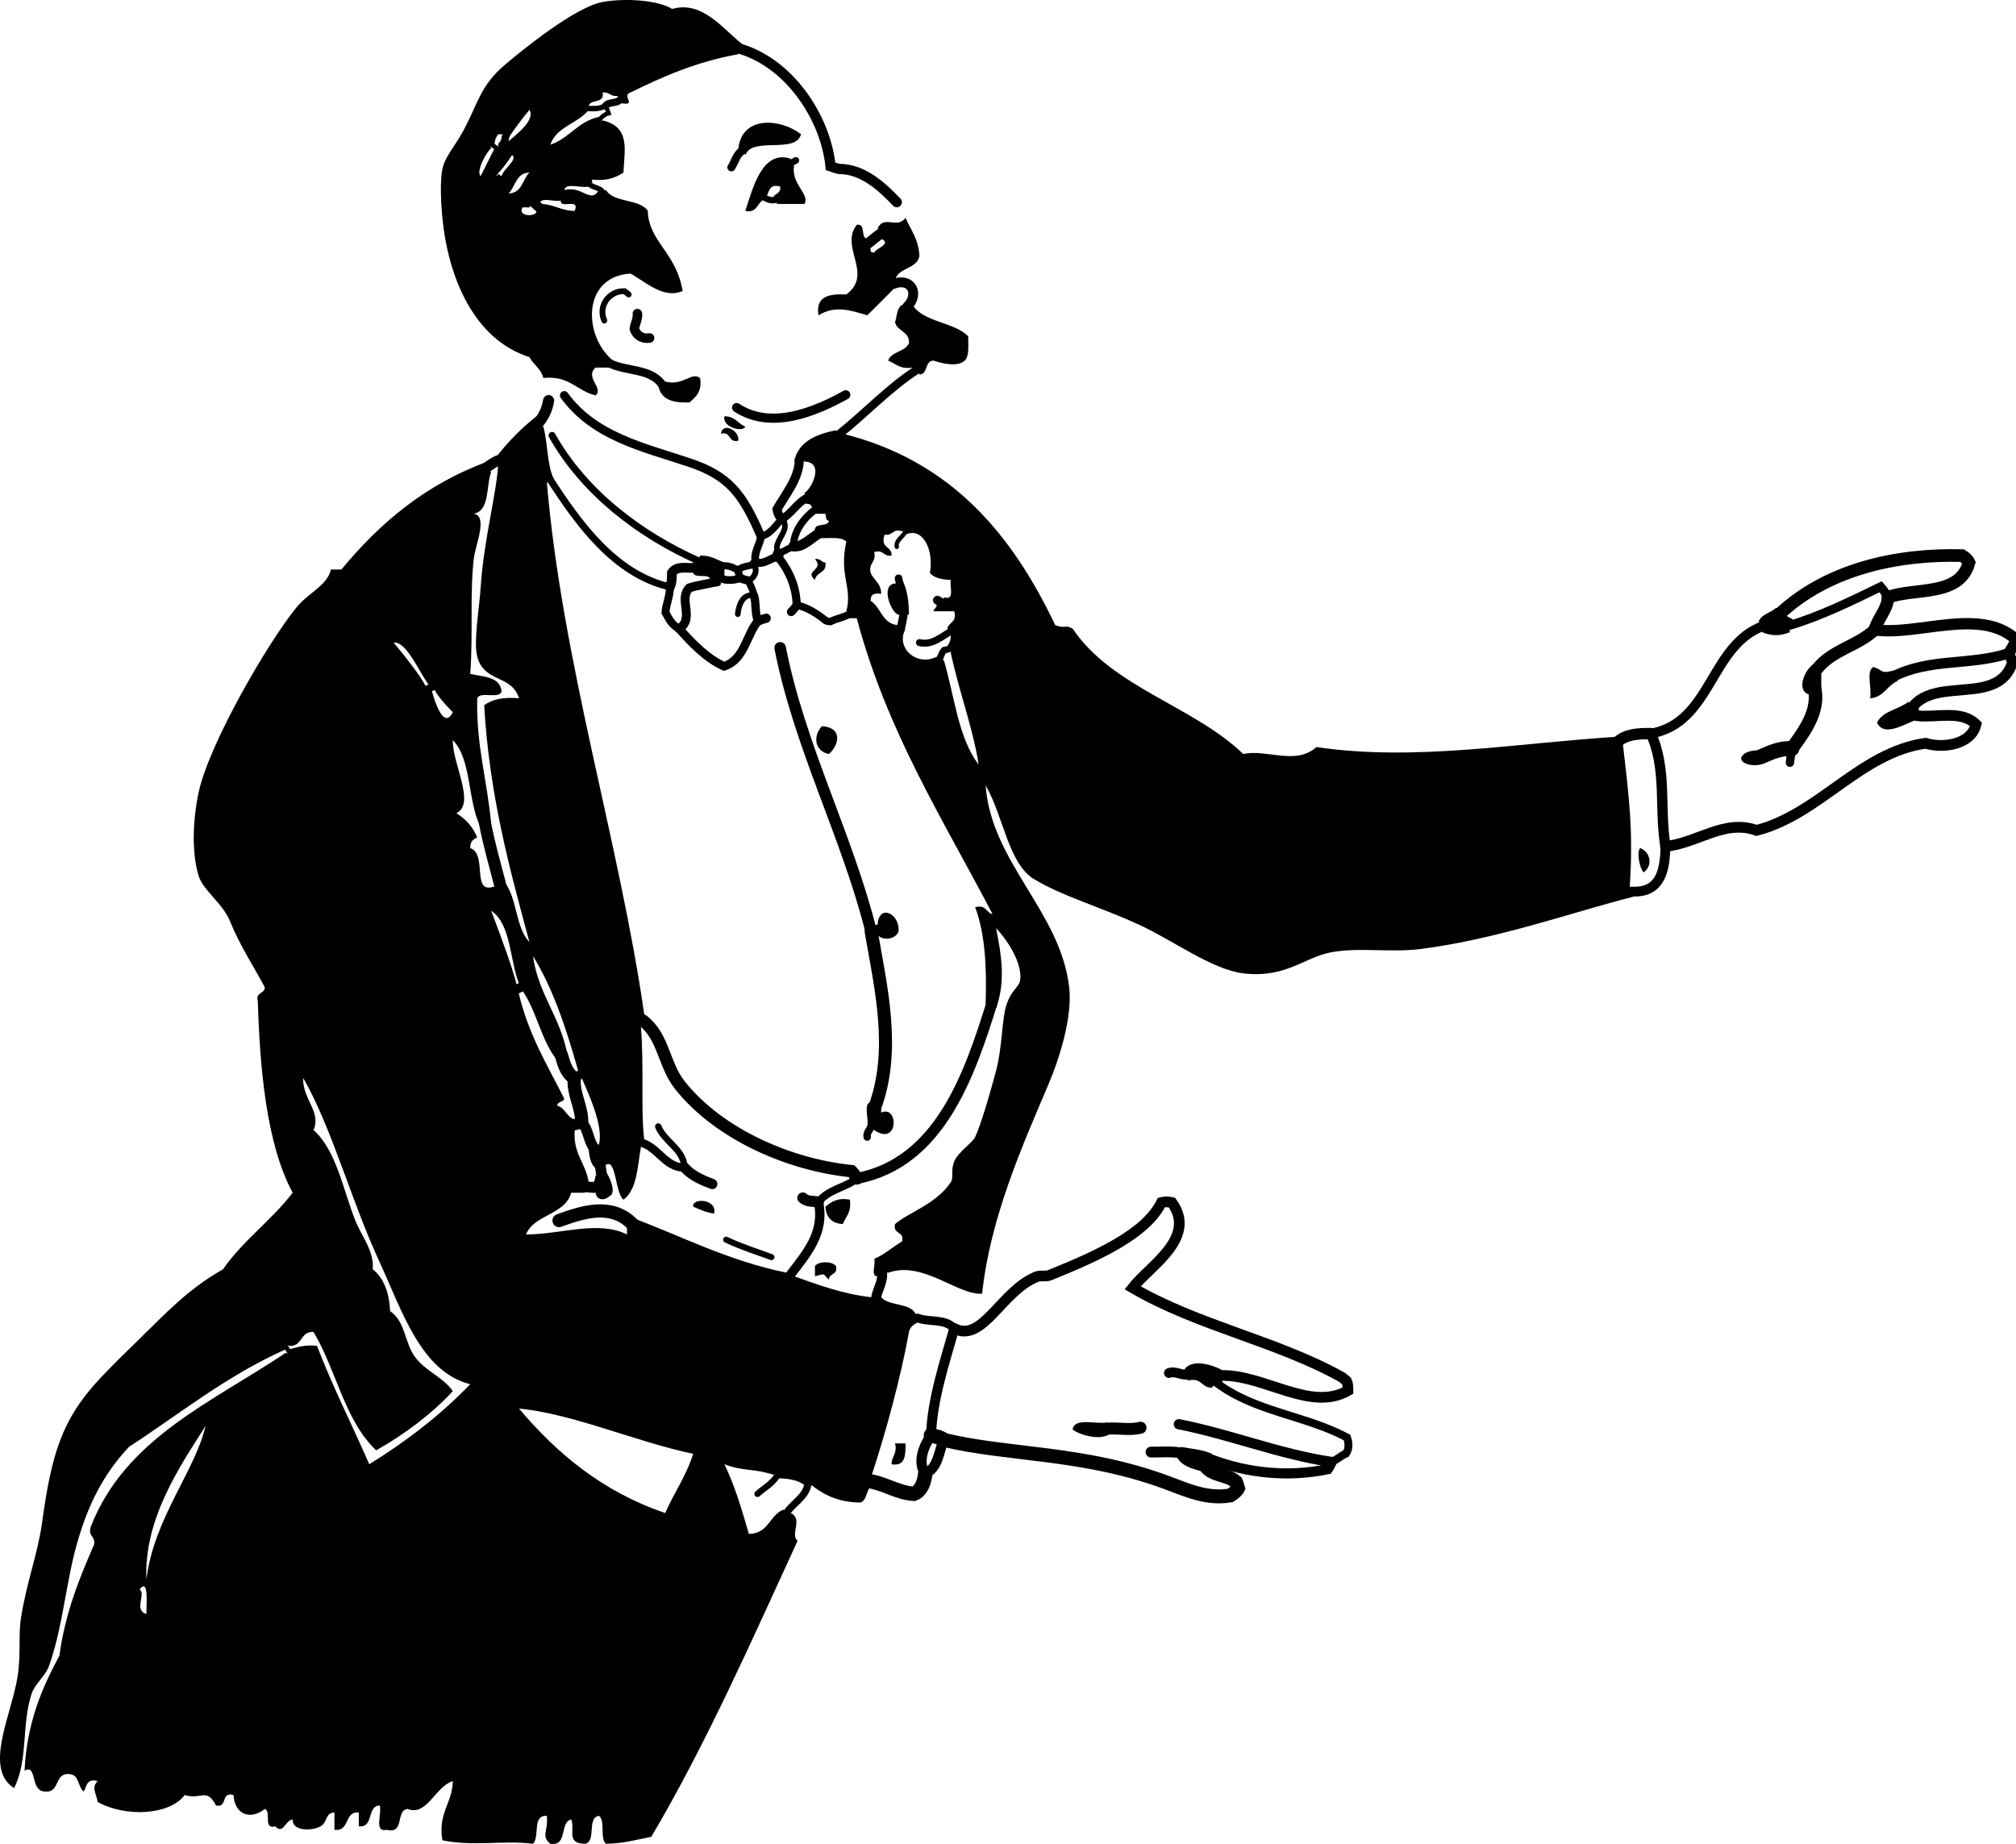 <?xml version="1.0" encoding="utf-8"?>
<!-- Generator: Adobe Illustrator 12.0.1, SVG Export Plug-In . SVG Version: 6.00 Build 51448)  -->
<!DOCTYPE svg PUBLIC "-//W3C//DTD SVG 1.1//EN" "http://www.w3.org/Graphics/SVG/1.1/DTD/svg11.dtd">
<svg  version="1.1" id="Layer_1" xmlns="http://www.w3.org/2000/svg" xmlns:xlink="http://www.w3.org/1999/xlink" width="277.903" height="254.223"
	 viewBox="0 0 277.903 254.223" overflow="visible" enable-background="new 0 0 277.903 254.223" xml:space="preserve">
<g>
	<path fill-rule="evenodd" clip-rule="evenodd" d="M101.783,20.434c0.541-4.581,5.895-4.074,8.64-1.92
		c-0.756,2.764-6.783,0.257-7.68,2.88l-0.24-0.72L101.783,20.434z"/>
	<path fill-rule="evenodd" clip-rule="evenodd" d="M105.143,27.634c-0.827,0.453-0.786,1.774-2.4,1.44
		c1.042-3.181,2.329-8.466,6.24-7.2l-0.24,0.72l0.72,0.24c-0.443,2.562,2.206,3.918,1.44,5.28c-1.28,0-2.56,0-3.84,0l0.24-0.72
		l-0.72-0.24c0.312-0.488,1.104-0.497,0.96-1.44c-1.539-0.419-1.501,0.739-1.92,1.44l-0.72-0.24L105.143,27.634z"/>
	<path fill-rule="evenodd" clip-rule="evenodd" d="M99.863,57.394c1.461-0.021,1.866,1.014,2.88,1.44
		C102.36,59.646,99.525,58.89,99.863,57.394z"/>
	<path fill-rule="evenodd" clip-rule="evenodd" d="M101.783,60.754c-1.478,0.357-0.922-1.318-2.4-0.96
		C99.563,58.19,101.935,59.255,101.783,60.754z"/>
	<path fill-rule="evenodd" clip-rule="evenodd" d="M112.343,77.074c0.775-0.135,0.826,0.454,1.44,0.48
		c0.227,1.507-1.292,1.268-1.44,2.4C110.769,78.661,113.678,78.606,112.343,77.074z"/>
	<path fill-rule="evenodd" clip-rule="evenodd" d="M120.983,127.474c0.153-2.926,3.095-1.535,2.88,0.96
		c-0.35,0.976-2.029,1.375-2.88,0.48l0.24-0.721L120.983,127.474z"/>
	<path fill-rule="evenodd" clip-rule="evenodd" d="M120.583,152.674l0.88-0.24c0,0.32,0,0.64,0,0.96
		c2.444-1.136,2.446,4.739-0.96,2.4l-0.24-0.721l-0.72,0.24c0.285-0.994-0.594-3.153,0.479-3.359L120.583,152.674z"/>
	<path fill-rule="evenodd" clip-rule="evenodd" d="M113.303,100.114c2.837,0.171,2.443,2.528,0.96,3.84
		C112.25,103.542,112.056,101.463,113.303,100.114z"/>
	<path fill-rule="evenodd" clip-rule="evenodd" d="M226.103,116.914c1.481,0.597,1.721,2.452,0.48,3.36
		C225.922,119.531,225.617,117.393,226.103,116.914z"/>
	<path fill-rule="evenodd" clip-rule="evenodd" d="M98.423,167.313c-1.122-0.158-1.983-0.577-2.88-0.96
		C95.438,165.033,98.967,165.361,98.423,167.313z"/>
	<path fill-rule="evenodd" clip-rule="evenodd" d="M115.223,174.514c0.35,1.31-0.954,0.966-0.96,1.92
		c-0.925-0.889-0.379-0.879-1.92-0.48c0-0.479,0-0.96,0-1.439C112.957,173.857,114.609,173.857,115.223,174.514z"/>
	<path fill-rule="evenodd" clip-rule="evenodd" d="M153.143,197.554c-1.229,1.196-4.417,0.28-5.28-0.48
		c0.247-1.673,3.137-0.703,4.801-0.96l-0.24,0.88L153.143,197.554z"/>
	<path fill-rule="evenodd" clip-rule="evenodd" d="M123.383,198.993c0.48,0,0.96,0,1.44,0c0.01,1.61,0,3.2-1.92,2.881
		C122.893,200.743,123.73,200.46,123.383,198.993z"/>
	<path fill-rule="evenodd" clip-rule="evenodd" d="M84.023,50.674c-0.64,0-1.28,0-1.92,0c-1.552,1.381,1.18,2.832,0,3.84
		c-2.59-0.609-3.618-2.782-7.2-2.4c-0.315-1.285-1.375-1.825-1.92-2.88c-7.644-2.424-11.202-10.974-12-19.2
		c-0.168-1.729-0.37-4.861,0-6.72c0.341-1.719,1.692-3.077,2.88-5.28c2.123-3.937,2.308-6.177,5.76-9.12
		c2.36-2.012,9.694-7.963,13.44-8.64c3.188-0.577,7.685-0.236,9.6,0.96c4.163-1.208,7.042,2.824,9.6,4.8l-0.72,0.56l0.24,0.88
		c-5.712,1.008-10.37,3.071-14.88,5.28c-1.32,0.429,1.118,1.948-1.44,1.44l0.24-0.72l-0.72-0.24c-0.861,0.061-1.013-0.587-1.92-0.48
		c0.355,1.635-1.769,0.791-1.92,1.92l-0.72,0.24l0.72,0.24c-1.467,1.893-4.441,2.279-5.28,4.8c2.632-0.888,3.808-3.231,6.72-3.84
		l-0.24,0.72l0.72-0.24c3.907,0.932,2.998,4.109,2.88,7.2c-1.068,0.692-2.315,1.205-4.32,0.96c0,0.16,0,0.32,0,0.48l-0.72-0.24
		l0.24,0.72c-0.994,0.286-3.153-0.593-3.36,0.48l-0.72,0.56l0.24,0.88c-0.844,0.276-2.82-0.58-2.88,0.48l-0.88-0.24l-0.56,0.72
		c-0.32,0-0.64,0-0.96,0c-0.769,1.337,2.073,1.327,1.92,0.48l0.72-0.24l-0.24-0.72c1.919,0.001,2.881,0.959,4.8,0.96
		c0.769-1.889-2.073-0.167-1.92-1.44l0.72-0.56l-0.24-0.88c2.557-0.639,3.59,1.986,4.8,0l0.48,0.24l0.48-0.24
		c1.056,1.824,4.602,1.158,5.76,2.88c0.095,4.229,3.908,5.702,4.8,11.04c-2.626,1.194-5.243-1.365-7.2-2.4
		c-6.752,0.448-6.486,8.67-2.4,12l-0.72,0.24L84.023,50.674z M70.103,19.474c1.132-0.964,3.729-2.969,2.88-4.32
		c-1.032,1.208-1.971,2.509-2.88,3.84l-0.24-0.72l-0.72,0.24c-0.16,0-0.32,0-0.48,0c-0.254,0.386-0.5,0.779-0.48,1.44l-0.72-0.24
		l0.24,0.72c-0.779,0.689-2.121,3.283-1.44,3.84c0.631-1.289,1.289-2.551,1.92-3.84l0.72,0.24l-0.24-0.72
		c0.091-0.389,0.482-0.478,0.48-0.96l0.48,0.24L70.103,19.474z M69.143,24.274c0.215-0.943,2.35-2.399,1.44-2.88
		c-1.92,2.88-2.64,3.12-2.64,3.12l0.24,0.72l0.72-0.24l-0.24-0.72C68.663,24.274,68.056,23.616,69.143,24.274z M70.103,26.674
		c1.875-0.046,1.9-1.94,2.88-2.88C71.109,23.839,71.083,25.734,70.103,26.674z"/>
	<path fill-rule="evenodd" clip-rule="evenodd" d="M91.463,53.314l0.24-0.72c2.427,0.701,3.631-1.408,4.8-0.48
		c0.307,1.907-0.609,2.591-1.44,3.36c-2.362,0.123-4.055-0.425-4.32-2.4L91.463,53.314z"/>
	<path fill-rule="evenodd" clip-rule="evenodd" d="M120.983,31.474c0.872-1.877,2.688,0.158,3.84-1.44
		c0.729,1.671,1.823,2.978,1.92,5.28c-0.386,1.854-2.976,1.504-3.36,3.36l-0.24,0.48l0.24,0.48c-1.261,1.299-2.542,2.579-3.84,3.84
		c-2.401-0.753-4.512-1.375-6.72,0c-0.427-2.667,1.503-2.976,3.84-2.88c3.812-2.825-0.97-6.497,1.44-9.6
		c1.326-0.206,0.451,1.79,1.44,1.92l-0.24,0.88l0.72,0.56c-0.088,0.408,0.188,0.453,0.48,0.48c0.144-0.565,2.542-1.205,0.96-1.92
		l0.24-0.88L120.983,31.474z"/>
	<path fill-rule="evenodd" clip-rule="evenodd" d="M125.063,42.274l0.72-0.24c1.569,2.431,5.674,2.326,7.68,4.32
		c-0.005,1.275,0.181,2.741-0.48,3.36c-1.003,0.946-3.188,0.367-4.32,0c-1.233,0.046-0.686,1.874-1.92,1.92l-0.24-0.72l-0.72-0.24
		c-1.723,0.283-2.322-0.558-3.36-0.96c0.469-1.291,2.339-1.181,2.88-2.4c0.085-1.686-1.621-1.579-1.92-2.88
		c0.265-0.854,0.247-1.993,0.96-2.4L125.063,42.274z"/>
	<path fill-rule="evenodd" clip-rule="evenodd" d="M115.463,60.034l0.72-0.24c14.86,3.7,23.313,13.806,29.28,26.4
		c1.507,0.543,1.268-0.138,2.399,0.48c5.481,8.119,16.583,10.617,23.521,17.28c3.211-0.721,7.208,1.621,10.08-0.96
		c13.646,2.02,27.606-0.57,41.76-1.44l-0.24,0.72l0.72,0.24c0.893,7.723,1.453,12.063,0.96,19.68l0.24,0.72l0.24,0.72
		c-8.164,2.042-18.512,5.814-29.28,7.2c-4.162,0.535-8.636-0.281-12.479,0.479c-3.646,0.722-6.192,3.576-12,2.88
		c-4.325-0.519-9.738-4.594-14.4-6.72c-5.716-2.606-10.357-3.839-14.399-6.24c-3.588-2.131-4.243-8.686-6.72-12.96
		c0.771,10.626,10.333,17.418,11.52,27.84c0.455,3.992-1.229,9.546-2.88,13.44c-3.45,8.134-8.019,18.283-9.12,28.8
		c-3.359,0.259-8.146-4.607-12.96-2.88l-0.88-0.24l-0.56,0.72c-1.041,0.081-0.218-1.702-0.48-2.399
		c1.472-0.608,2.525-1.635,3.84-2.4c0.357-1.478-1.317-0.922-0.96-2.399c1.857-1.617,5.636-2.717,7.68-5.761
		c0.438-0.652-0.058-1.563,0.48-2.88c0.541-1.322,2.474-2.504,2.88-3.359c0.84-1.772,2.194-6.548,2.88-9.12
		c0.878-3.293,0.79-7.203,1.44-9.12c0.813-2.397,1.934-2.354,1.92-3.84c-0.023-2.462-1.992-5.272-3.36-6.72
		c0.723,3.644,1.359,7.335,0,11.039l-0.56-0.72l-0.88,0.24c0.181-5.141-0.077-9.843-1.44-13.44c1.531-0.412,1.484,0.755,2.4,0.96
		c-6.802-13.038-14.555-25.125-18.72-40.8c-0.32,0-0.64,0-0.96,0l0.24-0.72l-0.72-0.24c0.883-3.379-1.053-4.867,0-9.6
		c-0.619-0.662-2.085-0.475-3.36-0.48l-0.24-0.72l-0.72-0.24c-0.206-1.326,1.79-0.451,1.92-1.44c-0.467-0.013-0.373-0.588-0.48-0.96
		c-0.48,0-0.96,0-1.44,0l0.24-0.72l-0.72-0.24c-0.013-0.467-0.587-0.372-0.96-0.48l0.24-0.72l-0.24-0.72
		c0.995-0.584,2.788-4.219,0-4.32l-0.72-0.24l-0.72,0.24c0.589-2.771,2.983-3.737,5.76-4.32L115.463,60.034z M124.343,73.234
		c-1.356-0.397-1.244,0.676-2.4,0.48c-0.664,1.943,1.042,1.518,0.96,2.88c-1.157,0.196-1.043-0.876-2.4-0.48
		c0.348,1.468-0.828,1.412-0.48,2.88c0.427,1.014,1.461,1.419,1.44,2.88c-0.963-0.163-1.502,0.098-1.44,0.96
		c1.469,0.931,1.575,3.226,3.84,3.36l0.24,0.72l0.72-0.24c-1.452,2.667,1.636,5.31,4.32,3.84l0.24,0.72l0.72-0.24
		c1.466,4.935,1.995,10.805,4.8,14.4c-0.806-5.105-2.573-9.616-3.84-15.36l0.24-0.72l-0.72-0.24c0.254-0.386,0.501-0.779,0.48-1.44
		l0.24-0.72l-0.72-0.24c0.205-0.916,1.372-0.869,0.96-2.4c-0.96,0-1.92,0-2.88,0c0.091-0.389,0.481-0.479,0.48-0.96h0.96v-0.96
		c1.613,0.493,0.747-1.493,0.96-2.4c-1.229-0.05-2.288-0.271-2.88-0.96c0.601-3.293-1.081-6.417-3.36-5.28v-0.48H124.343z"/>
	<path fill-rule="evenodd" clip-rule="evenodd" d="M243.143,86.274l-0.72-0.56c0.379-1.062,1.679-1.201,2.399-1.92l0.433,0.912
		l1.008,0.048c0.118,0.521,0.954,0.325,0.96,0.96l-0.72,0.56l0.239,0.88c-1.345,0.552-2.495,0.552-3.84,0L243.143,86.274z"/>
	<path fill-rule="evenodd" clip-rule="evenodd" d="M263.623,97.474l0.881-0.24c0,0.32,0,0.64,0,0.96l-0.24,0.48l0.24,0.48
		c-1.565,0.325-4.668,2.691-5.761,0.48c0.769-1.632,2.989-1.811,4.32-2.88L263.623,97.474z"/>
	<path fill-rule="evenodd" clip-rule="evenodd" d="M120.743,179.073l0.72-0.239c1.099,1.3,4.087,0.712,4.8,2.399l0.24,0.48
		l0.24,0.479c-0.413,0.229-1.28,0.56-1.44,1.44c-1.175,6.458-3.247,14.062-5.28,20.16l0.24,0.479l0.24,0.48
		c-1.22,0.22-0.806,2.074-1.92,2.399c-3.01-0.03-5.015-1.065-6.72-2.399l-0.48-0.24l-0.48,0.24c-0.888-0.713-2.281-0.92-3.84-0.96
		l0.24-0.721l-0.72,0.24c-2.8-0.904-4.037-0.418-6.72-1.439c1.409,2.91,2.404,6.235,3.36,9.6c2.727,0.007,2.839-2.601,4.8-3.36
		l0.24,0.721l0.72-0.24c1.784,0.844-0.119,2.879,0.96,3.84c-6.397,13.923-12.617,28.023-20.16,40.8
		c-2.006,0.394-3.864,0.937-6.24,0.96c-0.902-0.698-0.059-3.142-0.96-3.84c-1.741,0.179-0.329,3.511-1.92,3.84
		c-2.698-0.028-1.346-1.925-1.92-3.36c-1.657,0.423-0.427,3.733-2.88,3.36c-1.323-1.11-0.297-1.59-0.48-3.84
		c-2.084-0.164-0.925,2.915-1.92,3.84c-4.147-0.523-8.064,0.421-12.48-0.479c-0.635-3.835,1.366-5.035,1.44-8.16
		c-2.404,0.738-3.592,4.908-6.24,3.84c-1.714,0.205-0.332,3.508-2.88,2.88c-1.825,0.385-0.61-2.27-0.96-3.36
		c-1.837,0.083-0.753,3.087-2.88,2.881c0-0.641,0-1.28,0-1.921c-2.079-0.158-1.182,2.659-3.36,2.4c0-0.8,0-1.6,0-2.4
		c-1.308,0.065-0.927,1.357-1.92,1.921c-1.204,0.683-3.943,0.666-3.84-0.961c-1.115,0.211-1.285,2.12-2.4,0.961
		c-1.74,0.459-0.488-2.072-1.44-2.4c-1.992,1.583-4.157,0.788-4.32-1.92c-1.79-0.511-0.76,1.8-2.4,1.439
		c-1.378-2.543-1.997-0.718-4.32-1.439c-2.059,2.764-8.108,3.113-12,0.96c-0.148-1.122-0.939-1.983,0-2.88
		c-1.539-0.419-1.501,0.738-1.92,1.439c-0.825-0.615-0.595-2.285-1.92-2.399c-2.179-0.259-1.282,2.558-3.36,2.399
		c-2.213,0.026-1.052-3.854-2.88-2.88c0.316-6.563,2.392-11.368,4.8-15.84c0.81-5.91,2.758-10.682,4.8-15.36
		c0.196-1.156-0.876-1.043-0.48-2.399c4.737-12.223,16.734-17.186,26.88-24l0.72,0.24l-0.24-0.721c1.15-0.29,2.19-0.689,3.84-0.479
		c2.167,5.673,4.825,10.854,7.2,16.32c5.137-3.184,9.843-6.798,13.92-11.04c-6.802-1.673-9.439-10.234-12.48-16.801
		c-3.953-8.535-6.595-18.551-10.56-25.439c-0.081,2.972,2.535,4.678,1.44,7.2c3.139,2.795,4.058,8.203,5.76,12.479
		c0.856,2.15,2.614,4.21,2.4,6.72c1.525,1.195,2.262,3.178,2.4,5.761c2.104,1.461,1.997,4.313,3.36,6.239
		c1.445,2.042,3.908,2.814,5.28,4.801c-3.009,3.23-6.586,5.894-10.56,8.159c-4.309-4.011-5.525-11.114-8.64-16.319
		c-1.892-0.133-1.468,2.052-3.36,1.92l-0.72-0.24l0.24,0.72c-8.089,3.591-14.527,8.833-21.6,13.44
		c-3.588,3.821-5.675,8.044-7.2,13.439c-1.487,5.264-1.942,11.504-3.84,16.801c-0.489,1.365-1.947,2.427-2.4,3.84
		c-1.411,4.403-0.429,9.057-2.4,12.96c-4.24-2.661-0.343-10.121,0.48-15.36c0.494-3.142,0.078-5.662,0.48-8.16
		c0.806-5.004,2.3-8.814,2.88-12.96c1.309-9.36,2.58-14.257,8.16-20.159c1.63-1.725,3.462-3.516,5.28-5.28
		c3.517-3.415,6.657-6.869,11.52-9.601c2.742-3.978,6.696-6.744,9.6-10.56c-3.684-6.806-4.541-17.595-4.8-26.4
		c-0.35-1.31,0.954-0.966,0.96-1.92c-1.705-3.209-3.336-5.541-4.8-9.12c-1.019-2.49-3.701-4.224-4.32-6.24
		c-1.031-3.359-0.76-7.974,0-11.52c1.428-6.66,9.461-20.528,13.44-25.44c1.705-2.105,4.283-3.049,4.8-5.28c0.48,0,0.96,0,1.44,0
		c5.282-6.398,11.603-11.757,20.16-14.88l-0.24,0.88l0.72,0.56c-0.729,1.991-0.139,5.301-2.4,5.76c2.02,0.305,0.212,4.309,0,6.24
		c-0.549,5.003-0.078,10.472-0.48,15.84c1.847,0.394,4.105,0.375,4.32,2.4c-0.3,1.14-2.954-0.074-3.36,0.96
		c-0.149,6.55,1.4,11.4,1.92,17.28l-0.88-0.24l-0.56,0.72c-1.823-3.457-1.221-9.339-3.84-12c-0.088,3.236,3.195,8.784,0.48,10.08
		c1.295,0.785,2.284,1.876,2.88,3.36c-0.59,0.209-0.986,0.614-0.96,1.44c2.442,0.871,0.071,6.528,3.36,5.28l0.88,0.24l0.56-0.72
		c1.672,2.167,1.449,6.23,3.36,8.16c-2.771-10.189-5.538-20.383-6.24-32.64c1.09-0.83,2.682-1.159,4.8-0.96
		c-0.979-3.287-4.793-2.093-5.76-5.76c-0.532-2.017,0.289-6.573,0.48-9.6c0.399-6.315,2.237-13.153,2.4-16.8l0.24-0.72l-0.24-0.72
		c1.56-1.961,3.319-3.721,5.28-5.28l0.336,0.816l0.624,0.624c0.624,2.256,0.491,5.269,1.44,7.2l-0.72-0.24l0.24,0.72
		c-0.16,0-0.32,0-0.48,0c2.129,24.967,10.031,49.637,13.44,73.44l-0.24,0.72l0.24,0.72c-0.16,0-0.32,0-0.48,0
		c0.47,6.104-0.053,11.774,0.48,15.84l-0.72,0.24l0.24,0.72c-0.478,2.723-0.542,5.857-2.4,7.2c-1.157-0.939-1.001-5.697-2.4-4.8
		l-0.88-0.24l-0.56,0.72c-0.688-0.592-0.909-1.65-0.96-2.88l0.88,0.24l0.56-0.72c0.585-2.516-1.342-6.651-2.4-9.12l0.24-0.72
		l-0.72-0.24c-1.621-5.739-3.431-11.289-6.24-15.84c0.775,5.465,3.937,8.543,4.8,13.92l-0.88-0.24l-0.56,0.72
		c-2.187-2.613-2.82-6.779-4.8-9.6l0.24-0.72l-0.72-0.24c-1.297-3.343-1.076-8.205-3.84-10.08c3.84,10.08,3.6,10.8,3.6,10.8
		l0.24,0.72c1.315,5.564,3.935,9.825,6.24,14.4c-0.119,0.521-0.955,0.325-0.96,0.96c1.115,0.325,1.285,1.595,2.4,1.92l-0.24,0.72
		l0.24,0.721c-0.263,3.303,1.537,4.543,1.92,7.199l-0.72,0.561l0.24,0.88c-0.64,0-1.28,0-1.92,0c-0.894,3.106-5.062,2.938-6.24,5.76
		c4.771-0.01,10.016-1.987,13.92,0c0-0.319,0-0.64,0-0.96l0.651-0.583l-0.171-0.856c7.114,2.646,13.478,6.041,21.6,7.68l0.48,0.24
		l0.48-0.24c0,0.16,0,0.32,0,0.479c3.316,1.164,6.549,2.411,10.56,2.881L120.743,179.073z M59.063,94.354
		c-1.374-1.834-3.011-5.938-4.8-5.76c4.8,5.76,4.56,6.48,4.56,6.48l0.72,0.24c0.394,1.382,1.612,5.358,2.88,2.88
		c-2.88-2.88-2.64-3.6-2.64-3.6L59.063,94.354z M91.703,208.594c1.201-2.799,2.908-5.092,3.84-8.16
		c-8.055-1.707-16.55-5.528-24-6.24C76.821,200.436,83.096,205.681,91.703,208.594z M20.184,217.714
		c1.048-8.394,6.645-14.793,8.16-21.12C24.652,202.343,19.831,209.52,20.184,217.714z M20.184,222.514
		c-0.036-1.122,0.389-5.138-0.96-3.36C20.201,219.667,18.37,222,20.184,222.514z"/>
	<path fill-rule="evenodd" clip-rule="evenodd" d="M168.263,189.634l0.24,0.72c0,0.16,0,0.32,0,0.48l-0.88-0.24l-0.561,0.72
		c-1.489,0.05-1.37-1.51-3.36-0.96l0.24-0.88l-0.72-0.561c0.958-1.714,4.015-0.731,5.28,0L168.263,189.634z"/>
	<path fill-rule="evenodd" clip-rule="evenodd" d="M166.823,201.153l0.24,0.721c0,0.159,0,0.319,0,0.479l-0.88-0.24l-0.56,0.721
		c-1.393-0.368-2.761-0.76-3.36-1.921l0.72-0.56l-0.239-0.88c1.494,0.265,3.128,0.392,4.319,0.96L166.823,201.153z"/>
	<path fill-rule="evenodd" clip-rule="evenodd" d="M95.783,78.274l-0.24-0.72c0-0.16,0-0.32,0-0.48l0.72,0.24l0.24-0.72
		c1.488-0.048,2.293,0.587,3.36,0.96l-0.24,0.48l0.24,0.48c0,0.32,0,0.64,0,0.96l-0.96,0.12l0.48,0.84
		c-0.013,0.467-0.587,0.373-0.96,0.48l0.24-0.72l-0.72-0.24c-0.124-0.997-2.109-0.131-2.4-0.96L95.783,78.274z"/>
	<path fill-rule="evenodd" clip-rule="evenodd" d="M124.583,84.514l-0.72,0.24c-1.014-0.221-2.561-4.098-0.48-4.32l0.72,0.24
		l0.24-0.72c0.728,1.192,0.927,2.914,0.96,4.8L124.583,84.514z"/>
	<path fill-rule="evenodd" clip-rule="evenodd" d="M260.903,93.313l0.72,0.56c-1.499,0.581-1.903,2.256-3.84,2.4
		c0.298-1.302-0.609-3.809,0.48-4.32c1.624,0.554,0.755,0.954,2.88,0.48L260.903,93.313z"/>
	<path fill-rule="evenodd" clip-rule="evenodd" d="M250.439,92.29l0.624,0.624c0,0.8,0,1.6,0,2.4l-0.88-0.24l-0.561,0.72
		c-2.194-0.324-0.892-3.539,0.48-4.32L250.439,92.29z"/>
	<path fill-rule="evenodd" clip-rule="evenodd" d="M242.663,104.354l0.721,0.56c-0.362,0.94-3.551,0.716-3.36-0.48
		c0.441-0.838,1.501-1.059,2.88-0.96L242.663,104.354z"/>
	<path fill-rule="evenodd" clip-rule="evenodd" d="M82.983,162.273l0.56-0.72c0.415,0.59,1.529,2.89,0.48,3.359
		c-0.638,0.624-1.786,0.633-1.92-0.479l-0.24-0.72l-0.24-0.721c0.467-0.013,0.373-0.587,0.48-0.96L82.983,162.273z"/>
	<path fill-rule="evenodd" clip-rule="evenodd" d="M113.783,166.354c0.803-0.637,1.608-1.271,3.36-0.96
		c0.283,1.723-0.558,2.322-0.96,3.36C114.675,168.662,113.875,167.861,113.783,166.354z"/>
	<g>
		<path fill-rule="evenodd" clip-rule="evenodd" fill="none" stroke="#000000" stroke-width="1.113" stroke-linecap="round" d="
			M100.823,23.074c0.517-0.825,0.716-1.931,1.68-2.4"/>
		<path fill-rule="evenodd" clip-rule="evenodd" fill="none" stroke="#000000" stroke-width="0.919" stroke-linecap="round" d="
			M109.703,22.114c-0.226,0.154-0.589,0.293-0.96,0.48"/>
		<path fill-rule="evenodd" clip-rule="evenodd" fill="none" stroke="#000000" stroke-width="0.87" stroke-linecap="round" d="
			M104.903,26.914c0.66,0.531,1.581,0.972,2.4,0.479"/>
		<path fill-rule="evenodd" clip-rule="evenodd" fill="none" stroke="#000000" stroke-width="0.806" stroke-linecap="round" d="
			M83.303,44.194c-0.894-1.993,0.662-4.136,2.806-4.049c0.209,0.146,0.378,0.323,0.554,0.449"/>
		<path fill-rule="evenodd" clip-rule="evenodd" fill="none" stroke="#000000" stroke-width="1.309" stroke-linecap="round" d="
			M89.543,46.594c-0.923,0.192-1.845-0.348-2.093-1.261c0.019-0.552,0.503-1.313,0.413-2.099"/>
		<path fill-rule="evenodd" clip-rule="evenodd" fill="none" stroke="#000000" stroke-width="1.268" stroke-linecap="round" d="
			M101.543,56.194c4.693,3.102,10.705,0.654,15.04-1.76"/>
		<path fill-rule="evenodd" clip-rule="evenodd" fill="none" stroke="#000000" stroke-width="1.798" stroke-linecap="round" d="
			M120.089,128.412c1.367,7.896,3.404,16.379,0.494,24.262"/>
		<path fill-rule="evenodd" clip-rule="evenodd" fill="none" stroke="#000000" stroke-width="1.037" stroke-linecap="round" d="
			M119.543,156.754c-0.091-0.557,0.236-0.852,0.72-1.681"/>
		<path fill-rule="evenodd" clip-rule="evenodd" fill="none" stroke="#000000" stroke-width="1.589" stroke-linecap="round" d="
			M120.089,128.412c-3.35-13.326-9.883-25.494-12.545-39.099"/>
		<path fill-rule="evenodd" clip-rule="evenodd" fill="none" stroke="#000000" stroke-width="1.48" stroke-linecap="round" d="
			M120.089,128.412c0.415-0.12,0.776-0.171,1.134-0.219"/>
		<path fill-rule="evenodd" clip-rule="evenodd" fill="none" stroke="#000000" stroke-width="0.831" stroke-linecap="round" d="
			M100.103,170.913c2.02,0.966,4.148,1.64,6.24,2.4"/>
		<path fill-rule="evenodd" clip-rule="evenodd" fill="none" stroke="#000000" stroke-width="1.651" stroke-linecap="round" d="
			M152.423,196.993c1.597-0.204,3.189,0.247,4.8-0.159"/>
		<path fill-rule="evenodd" clip-rule="evenodd" fill="none" stroke="#000000" stroke-width="1.41" stroke-linecap="round" d="
			M123.623,27.874c-2.093-2.189-4.668-4.566-7.955-4.585c-0.285-0.068-0.754-0.193-1.179-0.348
			c-0.655-6.682-5.699-14.459-12.945-16.347"/>
		<path fill-rule="evenodd" clip-rule="evenodd" fill="none" stroke="#000000" stroke-width="0.607" stroke-linecap="round" d="
			M83.463,14.594c0.239,0.386,0.331,0.726,0.432,1.022c-0.516,0.127-0.969,0.468-1.552,1.218"/>
		<path fill-rule="evenodd" clip-rule="evenodd" fill="none" stroke="#000000" stroke-width="1.159" stroke-linecap="round" d="
			M83.783,49.954c2.424,1.39,6.084,0.653,7.68,3.36"/>
		<path fill-rule="evenodd" clip-rule="evenodd" fill="none" stroke="#000000" stroke-width="0.744" stroke-linecap="round" d="
			M80.423,14.914c1.045,0.053,2.08,0.21,3.04-0.32"/>
		<path fill-rule="evenodd" clip-rule="evenodd" fill="none" stroke="#000000" stroke-width="0.999" stroke-linecap="round" d="
			M83.463,14.594c0.532-0.676,1.746-0.188,2.24-1.12"/>
		<path fill-rule="evenodd" clip-rule="evenodd" fill="none" stroke="#000000" stroke-width="1.037" stroke-linecap="round" d="
			M69.624,19.234c0.028-0.32,0.132-0.64,0.24-0.96"/>
		<path fill-rule="evenodd" clip-rule="evenodd" fill="none" stroke="#000000" stroke-width="0.62" stroke-linecap="round" d="
			M68.903,20.674c-0.48-0.309-0.96-0.585-1.44-0.96"/>
		<path fill-rule="evenodd" clip-rule="evenodd" fill="none" stroke="#000000" stroke-width="1.073" stroke-linecap="round" d="
			M67.943,24.514c0.32,0.16,0.64,0.32,0.96,0.48"/>
		<path fill-rule="evenodd" clip-rule="evenodd" fill="none" stroke="#000000" stroke-width="1.518" stroke-linecap="round" d="
			M77.063,26.754c0.32,0.106,0.64,0.213,0.96,0.32"/>
		<path fill-rule="evenodd" clip-rule="evenodd" fill="none" stroke="#000000" stroke-width="0.72" stroke-linecap="round" d="
			M83.063,26.434c-0.454-0.681-1.697-0.52-2.16-1.44"/>
		<path fill-rule="evenodd" clip-rule="evenodd" fill="none" stroke="#000000" stroke-width="1.315" stroke-linecap="round" d="
			M74.663,28.834c-0.357-0.201-0.732-0.533-1.12-0.96"/>
		<path fill-rule="evenodd" clip-rule="evenodd" fill="none" stroke="#000000" stroke-width="1.358" stroke-linecap="round" d="
			M123.143,39.154c2.452-0.982,3.679,1.371,1.92,3.12"/>
		<path fill-rule="evenodd" clip-rule="evenodd" fill="none" stroke="#000000" stroke-width="1.565" stroke-linecap="round" d="
			M222.983,102.273c1.235-1.1,3.014-1.147,4.582-1.134"/>
		<path fill-rule="evenodd" clip-rule="evenodd" fill="none" stroke="#000000" stroke-width="1.344" stroke-linecap="round" d="
			M227.565,101.139c8.4-1.483,8.169-12.245,15.578-14.865"/>
		<path fill-rule="evenodd" clip-rule="evenodd" fill="none" stroke="#000000" stroke-width="1.715" stroke-linecap="round" d="
			M260.263,82.354c-0.1,1.742-1.397,2.845-1.84,4.48"/>
		<path fill-rule="evenodd" clip-rule="evenodd" fill="none" stroke="#000000" stroke-width="1.564" stroke-linecap="round" d="
			M258.423,86.833c5.942,0.858,14.591-3.169,19.479,1.334c-0.213,0.762-0.802,1.541-0.985,1.888"/>
		<path fill-rule="evenodd" clip-rule="evenodd" fill="none" stroke="#000000" stroke-width="1.47" stroke-linecap="round" d="
			M276.917,90.056c0.22,0.493,0.388,0.96,0.503,1.265c-1.94,6.027-10.408,1.901-13.798,6.153"/>
		<path fill-rule="evenodd" clip-rule="evenodd" fill="none" stroke="#000000" stroke-width="1.346" stroke-linecap="round" d="
			M229.583,116.674c-0.072,3.317-0.652,6.473-4.681,6.24"/>
		<path fill-rule="evenodd" clip-rule="evenodd" fill="none" stroke="#000000" stroke-width="1.473" stroke-linecap="round" d="
			M131.543,183.153c3.948,2.051,6.51-5.247,11.411-7.155c0.472-0.184,1.212,0.025,1.713-0.177
			c7.045-2.835,13.35-5.811,15.438-10.041c0.477-0.134,0.959-0.088,1.444,0.006c3.53,4.905-3.071,8.729-5.416,11.758
			c8.998,5.262,19.91,7.33,28.86,12.34c0.21,0.156,0.436,0.368,0.647,0.538c0.128,0.234,0.184,0.764,0.18,1.298
			c-5.218,2.99-11.601-2.261-17.559-2.086"/>
		<path fill-rule="evenodd" clip-rule="evenodd" fill="none" stroke="#000000" stroke-width="1.392" stroke-linecap="round" d="
			M183.543,201.554c-0.042,0.169-0.201,0.563-0.503,0.997c-5.387,1.128-11.043,0.588-16.218-1.397"/>
		<path fill-rule="evenodd" clip-rule="evenodd" fill="none" stroke="#000000" stroke-width="0.62" stroke-linecap="round" d="
			M40.104,186.754c-0.309-0.48-0.585-0.96-0.96-1.44"/>
		<path fill-rule="evenodd" clip-rule="evenodd" fill="none" stroke="#000000" stroke-width="1.453" stroke-linecap="round" d="
			M66.983,64.514c0.64-0.428,1.28-0.922,1.92-1.12"/>
		<path fill-rule="evenodd" clip-rule="evenodd" fill="none" stroke="#000000" stroke-width="1.535" stroke-linecap="round" d="
			M74.279,58.21c0.717-0.831,1.176-1.903,1.344-2.976"/>
		<path fill-rule="evenodd" clip-rule="evenodd" fill="none" stroke="#000000" stroke-width="0.966" stroke-linecap="round" d="
			M75.624,65.794c4.04,6.262,9.08,13.381,16.72,15.12"/>
		<path fill-rule="evenodd" clip-rule="evenodd" fill="none" stroke="#000000" stroke-width="1.336" stroke-linecap="round" d="
			M92.343,80.914c0.29-0.562,0.267-1.4,0.282-1.95c0.683-1.04,2.121-0.57,3.158-0.69"/>
		<path fill-rule="evenodd" clip-rule="evenodd" fill="none" stroke="#000000" stroke-width="0.963" stroke-linecap="round" d="
			M76.103,60.034c4.408,7.915,12.274,13.782,20.16,17.28"/>
		<path fill-rule="evenodd" clip-rule="evenodd" fill="none" stroke="#000000" stroke-width="1.358" stroke-linecap="round" d="
			M103.943,77.794c0.08-0.08,0.16-0.16,0.24-0.24"/>
		<path fill-rule="evenodd" clip-rule="evenodd" fill="none" stroke="#000000" stroke-width="1.064" stroke-linecap="round" d="
			M104.183,77.554c-0.363-1.342,0.554-2.35,0.72-3.6"/>
		<path fill-rule="evenodd" clip-rule="evenodd" fill="none" stroke="#000000" stroke-width="1.189" stroke-linecap="round" d="
			M104.903,73.954c-2.522-5.875-4.402-8.353-9.908-10.192c-6.334-2.117-13.084-3.562-17.212-9.248"/>
		<path fill-rule="evenodd" clip-rule="evenodd" fill="none" stroke="#000000" stroke-width="0.98" stroke-linecap="round" d="
			M104.903,73.954c1.353-0.337,1.966-1.478,2.88-2.4"/>
		<path fill-rule="evenodd" clip-rule="evenodd" fill="none" stroke="#000000" stroke-width="1.25" stroke-linecap="round" d="
			M107.783,71.554c-0.386-0.347-0.609-0.872-0.678-1.347c1.247-2.159,3.026-4.258,3.078-6.813"/>
		<path fill-rule="evenodd" clip-rule="evenodd" fill="none" stroke="#000000" stroke-width="1.151" stroke-linecap="round" d="
			M115.463,60.034c3.787-2.993,7.14-6.63,11.04-9.12"/>
		<path fill-rule="evenodd" clip-rule="evenodd" fill="none" stroke="#000000" stroke-width="1.451" stroke-linecap="round" d="
			M119.303,33.794c0.8-0.479,1.6-1.356,2.4-1.76"/>
		
			<line fill-rule="evenodd" clip-rule="evenodd" fill="none" stroke="#000000" stroke-width="1.466" stroke-linecap="round" x1="107.783" y1="71.554" x2="107.783" y2="71.554"/>
		<path fill-rule="evenodd" clip-rule="evenodd" fill="none" stroke="#000000" stroke-width="1.109" stroke-linecap="round" d="
			M107.783,71.554c1.302-0.739,2.055-2.152,3.36-2.88"/>
		<path fill-rule="evenodd" clip-rule="evenodd" fill="none" stroke="#000000" stroke-width="1.702" stroke-linecap="round" d="
			M88.583,140.674c2.958,2.268,2.851,6.073,5.17,8.978c5.487,6.869,15.284,10.977,23.633,11.812
			c0.382,0.395,0.547,0.711,0.765,1.002"/>
		<path fill-rule="evenodd" clip-rule="evenodd" fill="none" stroke="#000000" stroke-width="1.515" stroke-linecap="round" d="
			M118.151,162.466c11.484-2.234,15.53-14.439,18.592-24.192"/>
		<path fill-rule="evenodd" clip-rule="evenodd" fill="none" stroke="#000000" stroke-width="1.176" stroke-linecap="round" d="
			M109.823,83.434c-0.18,0.304-0.487,0.664-0.76,0.92"/>
		<path fill-rule="evenodd" clip-rule="evenodd" fill="none" stroke="#000000" stroke-width="1.27" stroke-linecap="round" d="
			M104.492,85.611c0.446-0.182,0.798-0.292,1.131-0.377"/>
		<path fill-rule="evenodd" clip-rule="evenodd" fill="none" stroke="#000000" stroke-width="0.96" stroke-linecap="round" d="
			M107.303,76.354c0.663-0.302,1.2-0.643,2.057-1.028"/>
		<path fill-rule="evenodd" clip-rule="evenodd" fill="none" stroke="#000000" stroke-width="0.994" stroke-linecap="round" d="
			M109.36,75.325c0.052-2.146,1.52-4.057,3.223-5.211"/>
		<path fill-rule="evenodd" clip-rule="evenodd" fill="none" stroke="#000000" stroke-width="1.405" stroke-linecap="round" d="
			M109.36,75.325c1.445,0.132,2.481-1.271,3.703-1.852"/>
		<path fill-rule="evenodd" clip-rule="evenodd" fill="none" stroke="#000000" stroke-width="1.095" stroke-linecap="round" d="
			M104.183,77.554c1.133,0.28,1.986-0.537,3-0.84"/>
		<path fill-rule="evenodd" clip-rule="evenodd" fill="none" stroke="#000000" stroke-width="1.518" stroke-linecap="round" d="
			M107.183,76.714c0.04-0.12,0.08-0.24,0.12-0.36"/>
		<path fill-rule="evenodd" clip-rule="evenodd" fill="none" stroke="#000000" stroke-width="0.772" stroke-linecap="round" d="
			M107.303,76.354c-1.03-1.722,1.963-3.219,0.48-4.8"/>
		<path fill-rule="evenodd" clip-rule="evenodd" fill="none" stroke="#000000" stroke-width="1.147" stroke-linecap="round" d="
			M124.103,86.914c0.205-0.8,0.365-1.6,0.48-2.4"/>
		<path fill-rule="evenodd" clip-rule="evenodd" fill="none" stroke="#000000" stroke-width="1.037" stroke-linecap="round" d="
			M124.103,80.674c-0.131-0.32-0.188-0.64-0.24-0.96"/>
		<path fill-rule="evenodd" clip-rule="evenodd" fill="none" stroke="#000000" stroke-width="0.905" stroke-linecap="round" d="
			M129.383,91.234c0.276-0.597,0.407-1.214,0.737-1.585c0.3-0.052,0.763-0.184,1.183-0.335"/>
		<path fill-rule="evenodd" clip-rule="evenodd" fill="none" stroke="#000000" stroke-width="0.96" stroke-linecap="round" d="
			M126.743,88.594c1.822,0.421,3.103-0.906,4.56-1.68"/>
		<path fill-rule="evenodd" clip-rule="evenodd" fill="none" stroke="#000000" stroke-width="1.224" stroke-linecap="round" d="
			M130.103,83.313c-0.208-0.169-0.541-0.364-0.88-0.56"/>
		<path fill-rule="evenodd" clip-rule="evenodd" fill="none" stroke="#000000" stroke-width="0.595" stroke-linecap="round" d="
			M123.623,75.394c-0.177-0.964,0.916-1.365,1.2-2.16"/>
		<path fill-rule="evenodd" clip-rule="evenodd" fill="none" stroke="#000000" stroke-width="1.128" stroke-linecap="round" d="
			M107.183,76.714c1.6,1.893,2.592,4.216,2.64,6.72"/>
		<path fill-rule="evenodd" clip-rule="evenodd" fill="none" stroke="#000000" stroke-width="1.02" stroke-linecap="round" d="
			M109.823,83.434c1.544,0.314,2.836,1.196,4.037,2.151c0.156,0.076,0.378,0.096,0.604,0.113c0.954-0.473,1.995-0.596,2.919-1.185"
			/>
		<path fill-rule="evenodd" clip-rule="evenodd" fill="none" stroke="#000000" stroke-width="1.233" stroke-linecap="round" d="
			M246.503,86.274c4.395-1.277,8.758-3.449,12.746-5.383c0.446,0.483,0.754,1.051,1.014,1.462"/>
		<path fill-rule="evenodd" clip-rule="evenodd" fill="none" stroke="#000000" stroke-width="1.741" stroke-linecap="round" d="
			M260.263,82.354c3.658-1.378,9.876-0.037,11.164-4.782c-0.212-0.457-0.648-0.782-0.97-0.975
			c-9.064-0.243-18.614,1.903-25.202,8.109"/>
		<path fill-rule="evenodd" clip-rule="evenodd" fill="none" stroke="#000000" stroke-width="1.037" stroke-linecap="round" d="
			M102.023,79.714c-0.164-0.499-0.22-0.814-0.32-1.12"/>
		<path fill-rule="evenodd" clip-rule="evenodd" fill="none" stroke="#000000" stroke-width="0.975" stroke-linecap="round" d="
			M101.703,78.594c-0.649-0.357-1.295-0.69-2.08-0.56"/>
		<path fill-rule="evenodd" clip-rule="evenodd" fill="none" stroke="#000000" stroke-width="0.796" stroke-linecap="round" d="
			M103.143,80.034c0.902-0.321,1.334-1.41,0.8-2.24"/>
		<path fill-rule="evenodd" clip-rule="evenodd" fill="none" stroke="#000000" stroke-width="0.96" stroke-linecap="round" d="
			M103.943,77.794c-0.737,0.279-1.609,0.267-2.24,0.8"/>
		<path fill-rule="evenodd" clip-rule="evenodd" fill="none" stroke="#000000" stroke-width="1.087" stroke-linecap="round" d="
			M92.343,80.914c0.039,1.227-0.523,2.343-0.609,3.526c0.475,0.871,0.893,1.755,1.889,2.234"/>
		<path fill-rule="evenodd" clip-rule="evenodd" fill="none" stroke="#000000" stroke-width="1.227" stroke-linecap="round" d="
			M93.623,86.674c2.203-1.423-0.183-4.048,1.41-5.628c1.19-0.39,2.443-0.494,3.63-0.852"/>
		<path fill-rule="evenodd" clip-rule="evenodd" fill="none" stroke="#000000" stroke-width="1.182" stroke-linecap="round" d="
			M93.623,86.674c1.77,2.009,3.789,4.099,6.193,5.19c2.862-0.974,3.019-4.288,4.676-6.253"/>
		<path fill-rule="evenodd" clip-rule="evenodd" fill="none" stroke="#000000" stroke-width="1.143" stroke-linecap="round" d="
			M104.492,85.611c-0.463-1.106-0.221-2.351-0.548-3.497"/>
		<path fill-rule="evenodd" clip-rule="evenodd" fill="none" stroke="#000000" stroke-width="0.77" stroke-linecap="round" d="
			M103.943,82.114c-1.536-0.381-2.136,1.361-2.24,2.56"/>
		<path fill-rule="evenodd" clip-rule="evenodd" fill="none" stroke="#000000" stroke-width="0.977" stroke-linecap="round" d="
			M103.943,82.114c-0.133-0.754-0.476-1.398-0.8-2.08"/>
		<path fill-rule="evenodd" clip-rule="evenodd" fill="none" stroke="#000000" stroke-width="1.151" stroke-linecap="round" d="
			M103.143,80.034c-0.256-0.042-0.716-0.17-1.12-0.32"/>
		<path fill-rule="evenodd" clip-rule="evenodd" fill="none" stroke="#000000" stroke-width="1.062" stroke-linecap="round" d="
			M102.023,79.714c-0.99,0.357-2.166,0.361-3.12-0.12"/>
		<path fill-rule="evenodd" clip-rule="evenodd" fill="none" stroke="#000000" stroke-width="1.425" stroke-linecap="round" d="
			M227.565,101.139c2.265,4.88,1.137,10.409,2.019,15.535"/>
		<path fill-rule="evenodd" clip-rule="evenodd" fill="none" stroke="#000000" stroke-width="1.48" stroke-linecap="round" d="
			M229.583,116.674c4.269-0.359,8.133-3.816,12.553-2.189c8.709-2.26,14.265-10.72,23.299-12.014c2.399,0.739,6.284,0.208,6.957-2.6
			c-2.024-2.039-5.474-0.887-8.129-1.197"/>
		<path fill-rule="evenodd" clip-rule="evenodd" fill="none" stroke="#000000" stroke-width="1.428" stroke-linecap="round" d="
			M276.917,90.056c-5.28,1.754-10.898,0.616-16.015,3.258"/>
		<path fill-rule="evenodd" clip-rule="evenodd" fill="none" stroke="#000000" stroke-width="1.683" stroke-linecap="round" d="
			M258.423,86.833c-2.397,2.262-5.914,2.752-7.984,5.456"/>
		<path fill-rule="evenodd" clip-rule="evenodd" fill="none" stroke="#000000" stroke-width="1.151" stroke-linecap="round" d="
			M246.983,103.234c-0.023,0.486-0.174,1.225-0.24,1.92"/>
		<path fill-rule="evenodd" clip-rule="evenodd" fill="none" stroke="#000000" stroke-width="2.067" stroke-linecap="round" d="
			M242.663,104.354c1.386-0.582,2.757-1.27,4.32-1.12"/>
		<path fill-rule="evenodd" clip-rule="evenodd" fill="none" stroke="#000000" stroke-width="1.861" stroke-linecap="round" d="
			M246.983,103.234c1.712-2.349,3.753-5.074,3.2-8.16"/>
		<path fill-rule="evenodd" clip-rule="evenodd" fill="none" stroke="#000000" stroke-width="1.073" stroke-linecap="round" d="
			M59.783,94.594c-0.32,0.16-0.64,0.32-0.96,0.48"/>
		<path fill-rule="evenodd" clip-rule="evenodd" fill="none" stroke="#000000" stroke-width="1.665" stroke-linecap="round" d="
			M69.063,122.434c-0.786-3.049-1.654-6.02-2.24-9.12"/>
		<path fill-rule="evenodd" clip-rule="evenodd" fill="none" stroke="#000000" stroke-width="1.27" stroke-linecap="round" d="
			M71.303,136.354c0.32-0.16,0.64-0.32,0.96-0.479"/>
		<path fill-rule="evenodd" clip-rule="evenodd" fill="none" stroke="#000000" stroke-width="1.365" stroke-linecap="round" d="
			M120.743,179.073c0.164-1.304,1.121-2.493,0.8-3.84"/>
		<path fill-rule="evenodd" clip-rule="evenodd" fill="none" stroke="#000000" stroke-width="1.068" stroke-linecap="round" d="
			M118.151,162.466c-1.648,1.298-3.911,1.479-5.328,3.248"/>
		<path fill-rule="evenodd" clip-rule="evenodd" fill="none" stroke="#000000" stroke-width="1.288" stroke-linecap="round" d="
			M112.823,165.714c0.93,4.361-1.788,7.258-3.84,10"/>
		<path fill-rule="evenodd" clip-rule="evenodd" fill="none" stroke="#000000" stroke-width="1.224" stroke-linecap="round" d="
			M79.175,148.642c0.482-0.341,0.843-0.526,1.248-0.768"/>
		<path fill-rule="evenodd" clip-rule="evenodd" fill="none" stroke="#000000" stroke-width="1.568" stroke-linecap="round" d="
			M78.983,155.073c0.494-0.048,0.85-0.197,1.2-0.319"/>
		<path fill-rule="evenodd" clip-rule="evenodd" fill="none" stroke="#000000" stroke-width="1.821" stroke-linecap="round" d="
			M80.183,154.754c0.059-2.11-1.237-3.981-1.008-6.112"/>
		<path fill-rule="evenodd" clip-rule="evenodd" fill="none" stroke="#000000" stroke-width="1.836" stroke-linecap="round" d="
			M79.175,148.642c-1.135-0.708-1.431-1.986-1.792-3.168"/>
		<path fill-rule="evenodd" clip-rule="evenodd" fill="none" stroke="#000000" stroke-width="0.892" stroke-linecap="round" d="
			M94.343,160.954c-0.068-2.51-2.767-3.531-3.6-5.641"/>
		<path fill-rule="evenodd" clip-rule="evenodd" fill="none" stroke="#000000" stroke-width="1.419" stroke-linecap="round" d="
			M94.343,160.954c1.022,1.142,2.443,1.756,3.84,2.279"/>
		<path fill-rule="evenodd" clip-rule="evenodd" fill="none" stroke="#000000" stroke-width="1.141" stroke-linecap="round" d="
			M94.343,160.954c-2.725,0.05-3.721-3.048-6.24-3.48"/>
		<path fill-rule="evenodd" clip-rule="evenodd" fill="none" stroke="#000000" stroke-width="1.821" stroke-linecap="round" d="
			M77.063,168.273c3.271-1.179,7.099-2.435,10.011,0.377"/>
		<path fill-rule="evenodd" clip-rule="evenodd" fill="none" stroke="#000000" stroke-width="1.518" stroke-linecap="round" d="
			M112.823,165.714c-0.721-0.13-1.587-0.007-2.16-0.561"/>
		<path fill-rule="evenodd" clip-rule="evenodd" fill="none" stroke="#000000" stroke-width="1.464" stroke-linecap="round" d="
			M80.183,154.754c0.991,0.959,0.864,2.607,1.84,3.68"/>
		<path fill-rule="evenodd" clip-rule="evenodd" fill="none" stroke="#000000" stroke-width="1.487" stroke-linecap="round" d="
			M80.423,163.554c0.48,0.112,0.96,0.122,1.44,0.16"/>
		<path fill-rule="evenodd" clip-rule="evenodd" fill="none" stroke="#000000" stroke-width="1.487" stroke-linecap="round" d="
			M82.983,162.273c-0.119-0.64-0.166-1.28-0.32-1.92"/>
		<path fill-rule="evenodd" clip-rule="evenodd" fill="none" stroke="#000000" stroke-width="1.487" stroke-linecap="round" d="
			M162.983,200.354c-1.417-0.308-2.882-0.147-4.319-0.16"/>
		<path fill-rule="evenodd" clip-rule="evenodd" fill="none" stroke="#000000" stroke-width="1.411" stroke-linecap="round" d="
			M183.543,201.554c-7.135-1.055-13.95-3.81-21.04-5.2"/>
		<path fill-rule="evenodd" clip-rule="evenodd" fill="none" stroke="#000000" stroke-width="1.094" stroke-linecap="round" d="
			M183.543,201.554c0.722-0.293,1.295-0.852,2.014-1.164c0.433-0.65,0.391-1.52,0.12-2.213c-5.848-3.097-12.729-3.521-18.054-7.583"
			/>
		<path fill-rule="evenodd" clip-rule="evenodd" fill="none" stroke="#000000" stroke-width="1.348" stroke-linecap="round" d="
			M161.131,189.291c0.941-0.347,1.863,0.449,2.812,0.183"/>
		<path fill-rule="evenodd" clip-rule="evenodd" fill="none" stroke="#000000" stroke-width="1.921" stroke-linecap="round" d="
			M130.103,198.514c9.049,2.159,19.157,1.63,30.592,5.83c2.913,1.07,5.613,2.38,8.904,1.827c0.333-0.194,0.894-0.642,1.068-0.99
			c-0.076-0.293-0.196-0.625-0.301-0.89c-1.217-1.063-3.251-0.813-4.184-2.178"/>
		<path fill-rule="evenodd" clip-rule="evenodd" fill="none" stroke="#000000" stroke-width="1.988" stroke-linecap="round" d="
			M120.263,204.273c1.936,0.418,3.7,1.572,5.704,1.667c1.082-0.404,1.473-1.732,1.576-2.787"/>
		<path fill-rule="evenodd" clip-rule="evenodd" fill="none" stroke="#000000" stroke-width="1.415" stroke-linecap="round" d="
			M127.543,203.153c-1.126-1.588-0.187-3.841,0.8-5.279"/>
		<path fill-rule="evenodd" clip-rule="evenodd" fill="none" stroke="#000000" stroke-width="1.373" stroke-linecap="round" d="
			M128.343,197.874c0.143-4.816,1.849-9.977,3.2-14.721"/>
		<path fill-rule="evenodd" clip-rule="evenodd" fill="none" stroke="#000000" stroke-width="1.201" stroke-linecap="round" d="
			M131.543,183.153c-1.274-1.422-3.393-0.803-5.04-1.439"/>
		<path fill-rule="evenodd" clip-rule="evenodd" fill="none" stroke="#000000" stroke-width="1.397" stroke-linecap="round" d="
			M127.543,203.153c1.831-0.776,1.84-3.058,2.56-4.64"/>
		<path fill-rule="evenodd" clip-rule="evenodd" fill="none" stroke="#000000" stroke-width="2.014" stroke-linecap="round" d="
			M130.103,198.514c-0.625-0.464-1.426-0.505-1.76-0.64"/>
		<path fill-rule="evenodd" clip-rule="evenodd" fill="none" stroke="#000000" stroke-width="0.99" stroke-linecap="round" d="
			M108.263,208.834c0.893-1.572,2.878-2.386,3.12-4.32"/>
		<path fill-rule="evenodd" clip-rule="evenodd" fill="none" stroke="#000000" stroke-width="0.863" stroke-linecap="round" d="
			M104.423,205.953c1.032-0.925,2.307-1.529,2.88-2.88"/>
	</g>
</g>
</svg>

